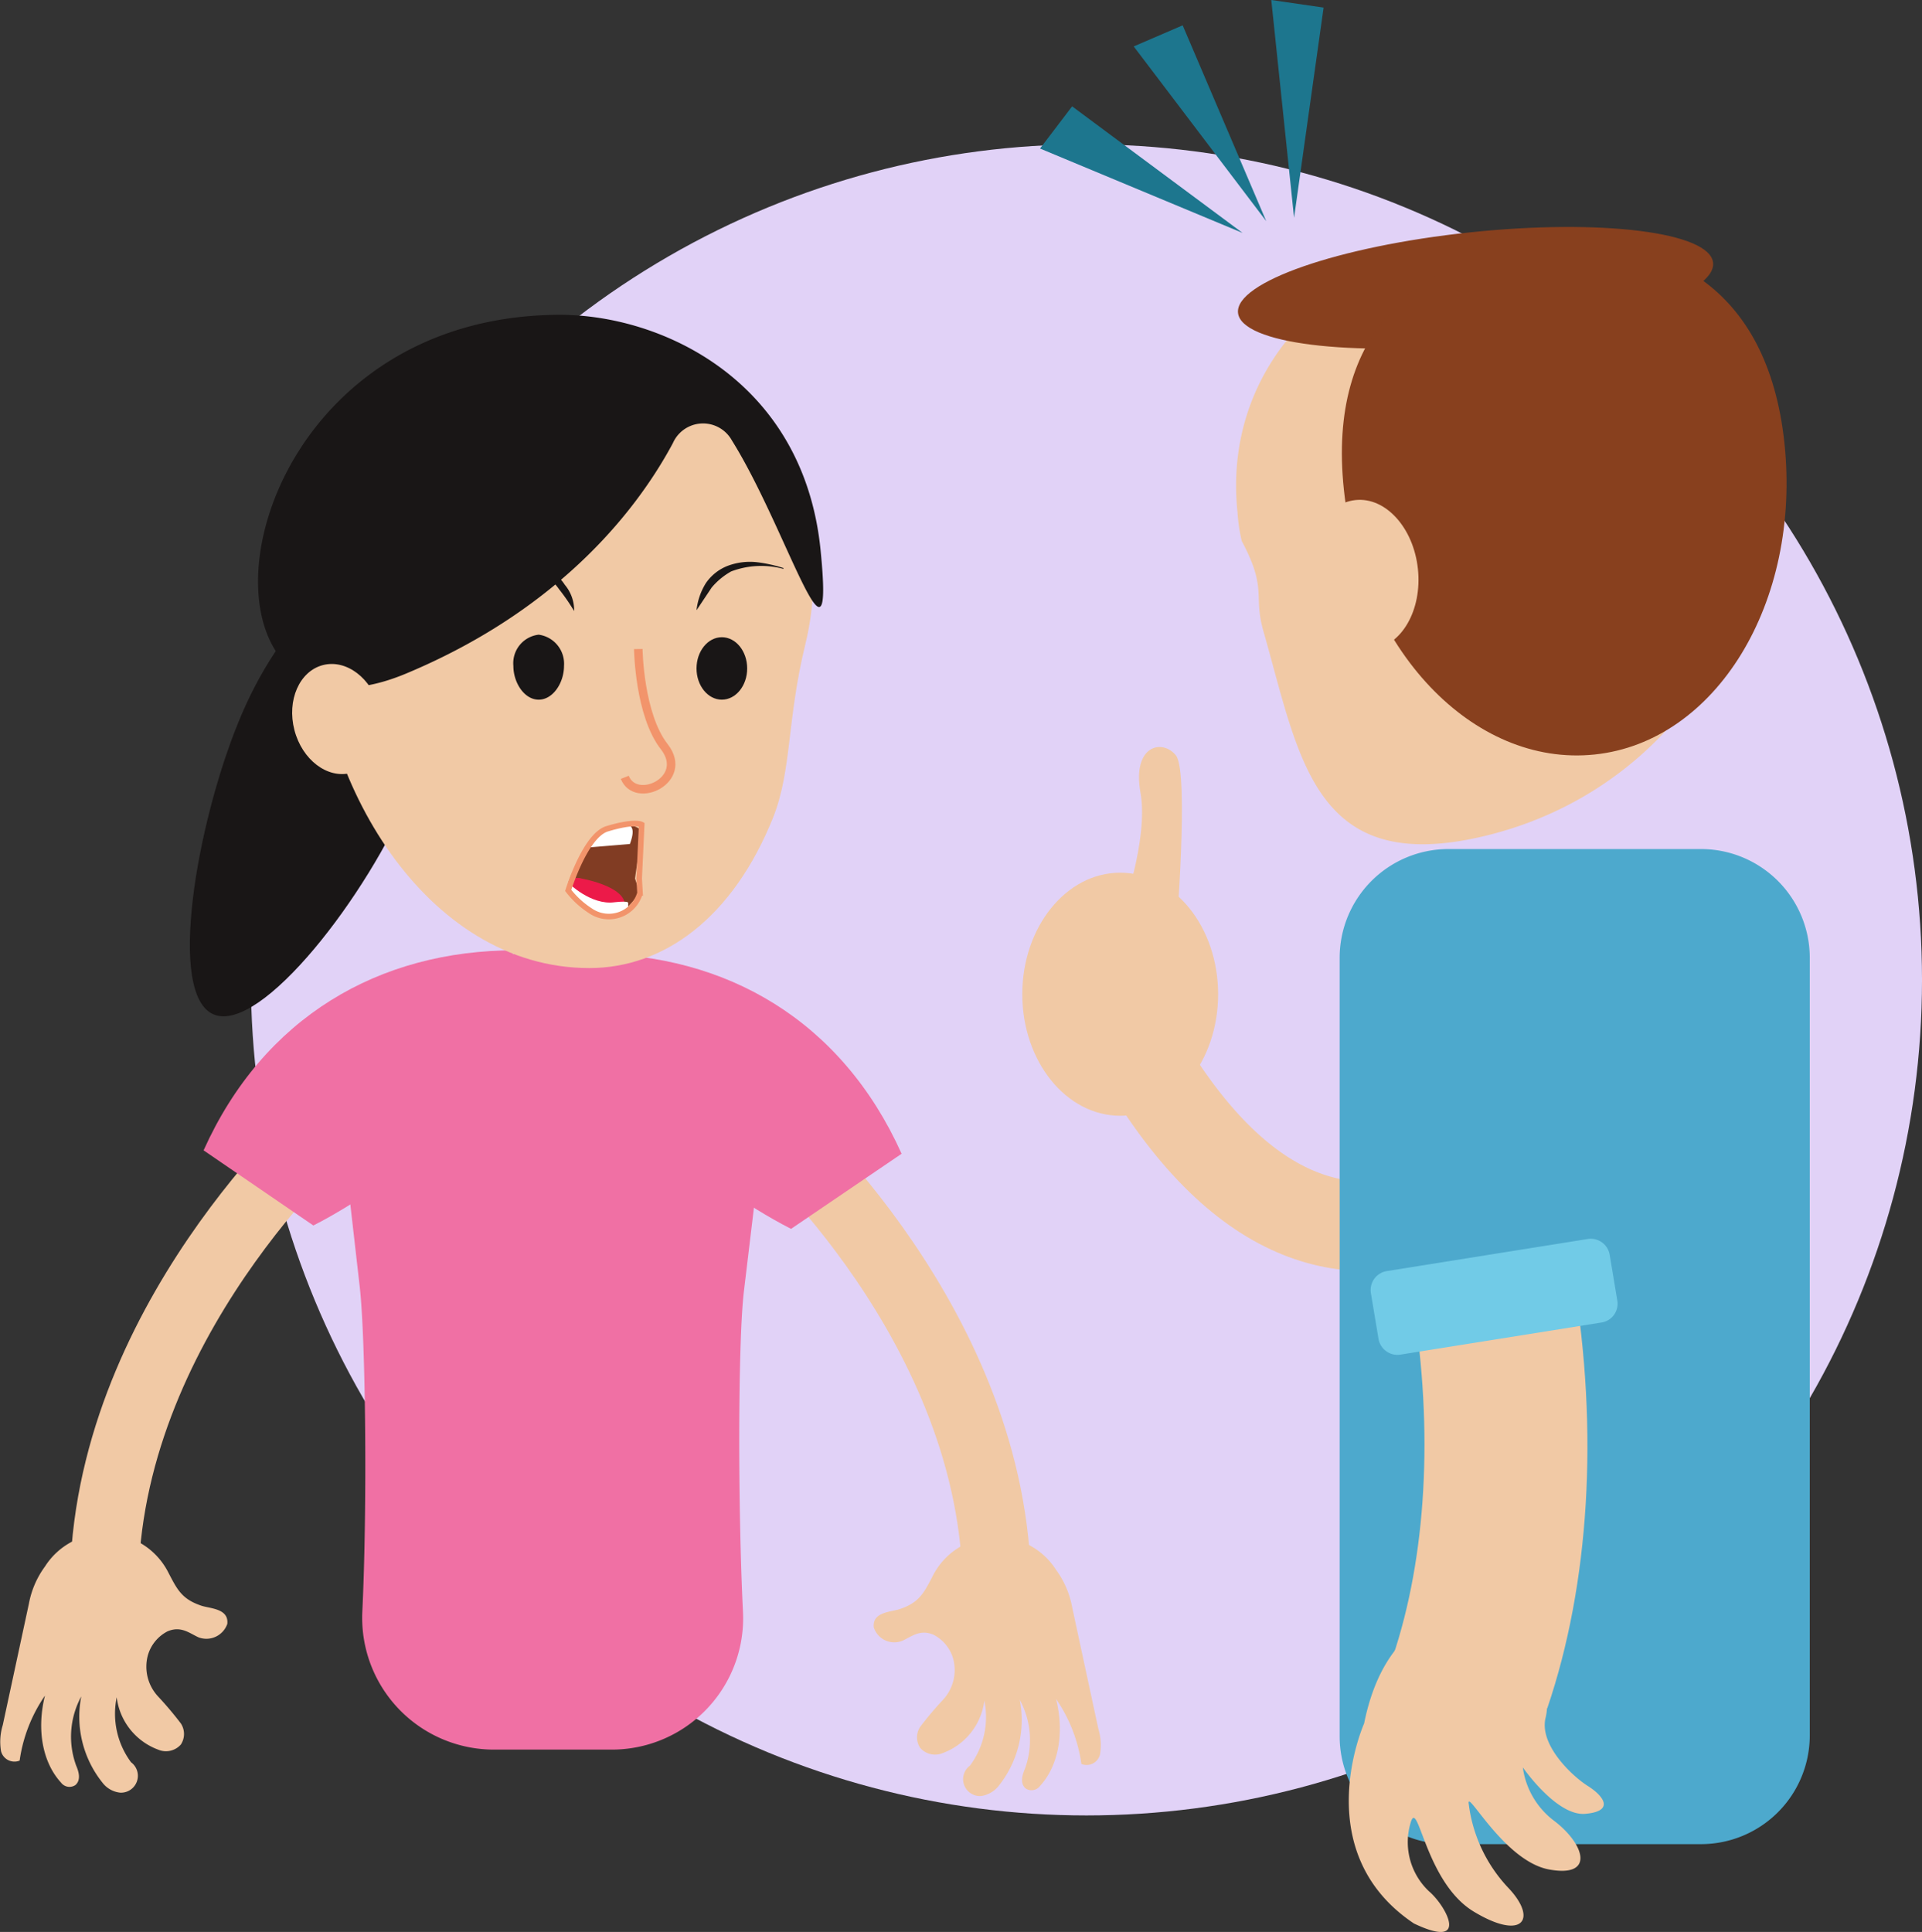 <svg xmlns="http://www.w3.org/2000/svg" viewBox="0 0 171.986 172.878"><rect x="0" y="0" width="171.986" height="172.878" fill="#333333" stroke="none"/><defs><style>.a{fill:#e1d2f7;}.b,.h,.j,.k,.o{fill:none;stroke-miterlimit:10;}.b,.h{stroke:#f1c9a5;}.b{stroke-width:8px;}.c{fill:#4da9cd;}.d{fill:#f070a4;}.e{fill:#f1c9a5;}.f{fill:#88401e;}.g{fill:#71cbe7;}.h{stroke-width:6.124px;}.i{fill:#191616;}.j{stroke:#89411e;stroke-width:1.205px;}.k,.o{stroke:#f2946b;}.k{stroke-width:0.763px;}.l{fill:#813c23;}.m{fill:#ec1a49;}.n{fill:#fff;}.o{stroke-width:0.499px;}.p{fill:#1d768e;}</style></defs><g transform="translate(-0.073)"><circle class="a" cx="74.768" cy="74.768" r="74.768" transform="translate(22.524 12.914)"/><path class="b" d="M175.152,128.676S154.081,157.224,135.2,124.9" transform="translate(-33.075 -30.572)"/><path class="c" d="M168.467,189.642H191.2a9.735,9.735,0,0,0,9.667-9.667V110.267A9.735,9.735,0,0,0,191.2,100.6H168.467a9.735,9.735,0,0,0-9.667,9.667v69.708A9.637,9.637,0,0,0,168.467,189.642Z" transform="translate(-38.851 -24.624)"/><path class="d" d="M54.172,184.194H64.594a11.753,11.753,0,0,0,11.782-12.386c-.453-9.214-.453-23.865.076-28.548l2.039-16.993c0-10.5-8.61-13.368-19.183-13.368S40.2,115.77,40.2,126.268l1.888,16.54c.529,4.758.68,19.712.227,29.076A11.794,11.794,0,0,0,54.172,184.194Z" transform="translate(-9.822 -27.634)"/><g transform="translate(110.331 18.549)"><path class="e" d="M146.658,52.878a15.053,15.053,0,0,0,.378,2.568c2.341,4.38.982,4.833,1.964,8.156,3.247,11.4,4.531,21.977,19.938,18.2,16.615-4.078,25.6-19.485,24.243-32.248a23.286,23.286,0,0,0-25.527-20.693C154.89,30.145,145.3,40.114,146.658,52.878Z" transform="translate(-146.179 -25.584)"/><ellipse class="f" cx="21.373" cy="4.985" rx="21.373" ry="4.985" transform="translate(0 4.493) rotate(-6.033)"/><path class="f" d="M198.665,46.7c1.51,14.274-6.117,26.735-16.993,27.868s-20.92-9.44-22.43-23.714,6.722-20.693,17.6-21.9C187.79,27.9,197.155,32.5,198.665,46.7Z" transform="translate(-149.247 -25.601)"/><ellipse class="e" cx="4.909" cy="6.722" rx="4.909" ry="6.722" transform="translate(6.151 26.713) rotate(-6.033)"/></g><g transform="translate(124.707 114.342)"><path class="e" d="M178.921,189.917,165.1,185.31c3.021-8.987,3.625-20.24,1.813-31.644l14.349-2.266C183.528,165.145,182.7,178.815,178.921,189.917Z" transform="translate(-165.1 -151.4)"/></g><path class="e" d="M161.255,200.866s-5.136,11.48,4.456,17.9c5.06,2.417,2.87-1.586,1.359-2.87a6.038,6.038,0,0,1-1.662-6.117c.68-2.417,1.284,5.287,5.664,7.93s5.74.68,3.1-2.115a13.325,13.325,0,0,1-3.55-7.477c-.3-1.661,3.1,5.06,7.175,5.815s3.247-2.19.529-4.3a7.177,7.177,0,0,1-2.87-4.833s3.021,4.38,5.589,4.154c2.643-.227,1.662-1.586.227-2.492s-4.38-3.7-3.776-6.117-.831-8.232-2.341-9.138C173.716,190.368,163.747,188.48,161.255,200.866Z" transform="translate(-39.116 -46.648)"/><path class="g" d="M183.111,154.27l-17.975,2.87a1.719,1.719,0,0,1-1.964-1.435l-.68-4.078a1.719,1.719,0,0,1,1.435-1.964l17.975-2.87a1.719,1.719,0,0,1,1.964,1.435l.68,4.078A1.7,1.7,0,0,1,183.111,154.27Z" transform="translate(-39.75 -35.925)"/><g transform="translate(0.073 99.842)"><path class="e" d="M17.841,190.985c-.831-.378-1.586-1.057-2.794-.529a3.493,3.493,0,0,0-1.737,2.115,3.909,3.909,0,0,0,.906,3.7,31.342,31.342,0,0,1,2.039,2.417,1.714,1.714,0,0,1,0,1.888,1.781,1.781,0,0,1-2.039.453,5.743,5.743,0,0,1-3.7-4.682,7.281,7.281,0,0,0,1.284,5.815,1.509,1.509,0,0,1-.982,2.719,2.293,2.293,0,0,1-1.586-.906,9.434,9.434,0,0,1-1.888-7.7,7.529,7.529,0,0,0-.453,6.193c.227.529.453,1.284-.076,1.737a.945.945,0,0,1-1.284-.227c-1.662-1.813-2.19-4.758-1.435-7.779a13.563,13.563,0,0,0-2.266,5.815,1.241,1.241,0,0,1-1.662-.831,5.051,5.051,0,0,1,.151-2.341l2.341-10.875A8.11,8.11,0,0,1,4.1,184.641a6.359,6.359,0,0,1,10.951.378c.831,1.586,1.208,2.492,2.945,3.1.755.3,2.568.227,2.417,1.661A1.983,1.983,0,0,1,17.841,190.985Z" transform="translate(-0.073 -144.312)"/><path class="h" d="M33.42,132.2S13.784,149.117,12.5,172.076" transform="translate(-3.115 -132.2)"/></g><g transform="translate(68.291 100.144)"><path class="e" d="M106.165,191.385c.831-.378,1.586-1.057,2.794-.529a3.493,3.493,0,0,1,1.737,2.115,3.909,3.909,0,0,1-.906,3.7,31.333,31.333,0,0,0-2.039,2.417,1.714,1.714,0,0,0,0,1.888,1.781,1.781,0,0,0,2.039.453,5.743,5.743,0,0,0,3.7-4.682,7.281,7.281,0,0,1-1.284,5.815,1.508,1.508,0,0,0,.982,2.719,2.459,2.459,0,0,0,1.586-.906,9.434,9.434,0,0,0,1.888-7.7,7.529,7.529,0,0,1,.453,6.193c-.227.529-.453,1.284.076,1.737a.945.945,0,0,0,1.284-.227c1.662-1.813,2.19-4.758,1.435-7.779a13.563,13.563,0,0,1,2.266,5.815,1.241,1.241,0,0,0,1.662-.831,5.051,5.051,0,0,0-.151-2.341l-2.341-10.875a8.11,8.11,0,0,0-1.435-3.323,6.359,6.359,0,0,0-10.951.378c-.831,1.586-1.208,2.492-2.945,3.1-.755.3-2.568.227-2.417,1.662A1.925,1.925,0,0,0,106.165,191.385Z" transform="translate(-93.628 -144.712)"/><path class="h" d="M90.4,132.6s19.636,16.917,20.92,39.876" transform="translate(-90.4 -132.6)"/></g><path class="d" d="M34.018,137.221c4.3-2.19,7.4-4.833,11.4-6.8,1.662-.831,1.284-6.8,1.662-8.987l4.985-8.836c-12.159,0-22.506,5.966-27.868,17.9Z" transform="translate(-5.906 -27.561)"/><path class="d" d="M87.975,137.621c-4.3-2.19-7.4-4.833-11.4-6.8-1.662-.831-1.284-6.8-1.662-8.987L70,113c12.159,0,22.506,5.966,27.868,17.9Z" transform="translate(-17.116 -27.659)"/><path class="i" d="M26.9,81.17c-3.7,9.063-6.419,24.394-2.19,26.131S38.526,96.577,42.3,87.439,45.625,69.54,41.4,67.8C37.091,66.066,30.6,72.032,26.9,81.17Z" transform="translate(-5.504 -16.522)"/><path class="e" d="M81.279,67.562c-1.662,6.8-1.208,11.253-2.87,15.482-3.625,9.063-9.818,13.519-16.464,13.519C47.294,96.563,37.4,79.721,37.4,65.145S45.556,40.6,60.208,40.6,84.753,53.288,81.279,67.562Z" transform="translate(-9.136 -9.938)"/><ellipse class="i" cx="2.266" cy="2.794" rx="2.266" ry="2.794" transform="translate(62.4 57.02)"/><path class="i" d="M65.431,77.994c0,1.51-.982,3.021-2.266,3.021S60.9,79.5,60.9,77.994A2.57,2.57,0,0,1,63.166,75.2,2.625,2.625,0,0,1,65.431,77.994Z" transform="translate(-14.889 -18.407)"/><path class="j" d="M51.6,71.336A5.141,5.141,0,0,1,56.736,66.2" transform="translate(-12.612 -16.204)"/><path class="k" d="M75.308,76.9s.076,5.891,2.341,8.761c2.266,2.945-2.568,5.211-3.55,2.719" transform="translate(-18.119 -18.823)"/><path class="i" d="M73.056,48.553a2.951,2.951,0,0,0-5.287.227C64.9,54.142,58.178,63.431,43.9,69.4,22.758,78.234,26.609,37.376,57.649,37.3c9.138,0,21.826,5.891,23.337,21.071C82.27,71.285,77.965,56.407,73.056,48.553Z" transform="translate(-7.484 -9.13)"/><g transform="translate(62.4 50.271)"><path class="i" d="M82.6,70.9a5.774,5.774,0,0,1,.831-2.417,4.2,4.2,0,0,1,2.039-1.586,5.674,5.674,0,0,1,2.492-.3,12.492,12.492,0,0,1,2.417.529V67.2a7.6,7.6,0,0,0-4.682.227,6.3,6.3,0,0,0-1.737,1.435L82.6,70.9Z" transform="translate(-82.6 -66.564)"/></g><g transform="translate(43.67 50.422)"><path class="i" d="M65.579,71.02a18.111,18.111,0,0,0-1.359-1.964,4.058,4.058,0,0,0-1.737-1.435A7.6,7.6,0,0,0,57.8,67.4V67.32a8.635,8.635,0,0,1,2.417-.529,5.674,5.674,0,0,1,2.492.3,3.884,3.884,0,0,1,2.039,1.586,3.542,3.542,0,0,1,.831,2.341Z" transform="translate(-57.8 -66.764)"/></g><g transform="translate(44.199 47.164)"><path class="i" d="M67.034,64.527a13.134,13.134,0,0,0-2.039-1.057,4,4,0,0,0-2.115-.227A7.536,7.536,0,0,0,60.69,64c-.755.3-1.435.68-2.19.982V64.9c.68-.453,1.359-.831,2.039-1.284a10.263,10.263,0,0,1,2.266-.982,3.756,3.756,0,0,1,2.568.076,5.5,5.5,0,0,1,1.662,1.813Z" transform="translate(-58.5 -62.45)"/></g><path class="l" d="M67.4,102.921s1.51-4.3,3.474-4.909c2.492-.755,3.1.3,3.1.3l-.6,4.229.227.68.227.529c-1.737,2.492-3.247,2.945-5.287.831Z" transform="translate(-16.48 -23.924)"/><path class="m" d="M68.608,104.079s4.758.831,3.7,2.945c0,0-2.492,1.888-4.909-1.888C67.4,105.137,67.4,103.7,68.608,104.079Z" transform="translate(-16.48 -25.46)"/><path class="n" d="M67.376,104.6s2.039,2.039,4.154,1.737c1.359-.151,1.208.076,1.208.076v.68s-2.719,1.964-5.438-1.888Z" transform="translate(-16.455 -25.603)"/><path class="n" d="M69.879,99.753l3.625-.3s.831-1.964-.529-1.662C71.465,98.167,69.426,99.074,69.879,99.753Z" transform="translate(-17.071 -23.928)"/><path class="o" d="M67.4,103.56s1.51-4.909,3.474-5.513c2.492-.755,3.1-.378,3.1-.378l-.227,4.833.076,1.284a2.9,2.9,0,0,1-4.456,1.586A7.879,7.879,0,0,1,67.4,103.56Z" transform="translate(-16.48 -23.883)"/><ellipse class="e" cx="3.927" cy="4.985" rx="3.927" ry="4.985" transform="matrix(0.968, -0.251, 0.251, 0.968, 25.166, 60.5)"/><path class="p" d="M146.257,20.521,134.4,4.888,138.78,3Z" transform="translate(-32.879 -0.734)"/><path class="p" d="M141.426,23.928,123.3,16.376l2.87-3.776Z" transform="translate(-30.162 -3.084)"/><path class="p" d="M152.739,19.485,150.7,0l4.682.68Z" transform="translate(-36.869)"/><ellipse class="e" cx="8.761" cy="10.875" rx="8.761" ry="10.875" transform="translate(91.552 78.091)"/><path class="e" d="M137.809,105.494s1.208-14.727,0-16.237-3.927-.906-3.172,3.323-1.737,10.951-1.737,10.951Z" transform="translate(-32.512 -21.663)"/></g></svg>